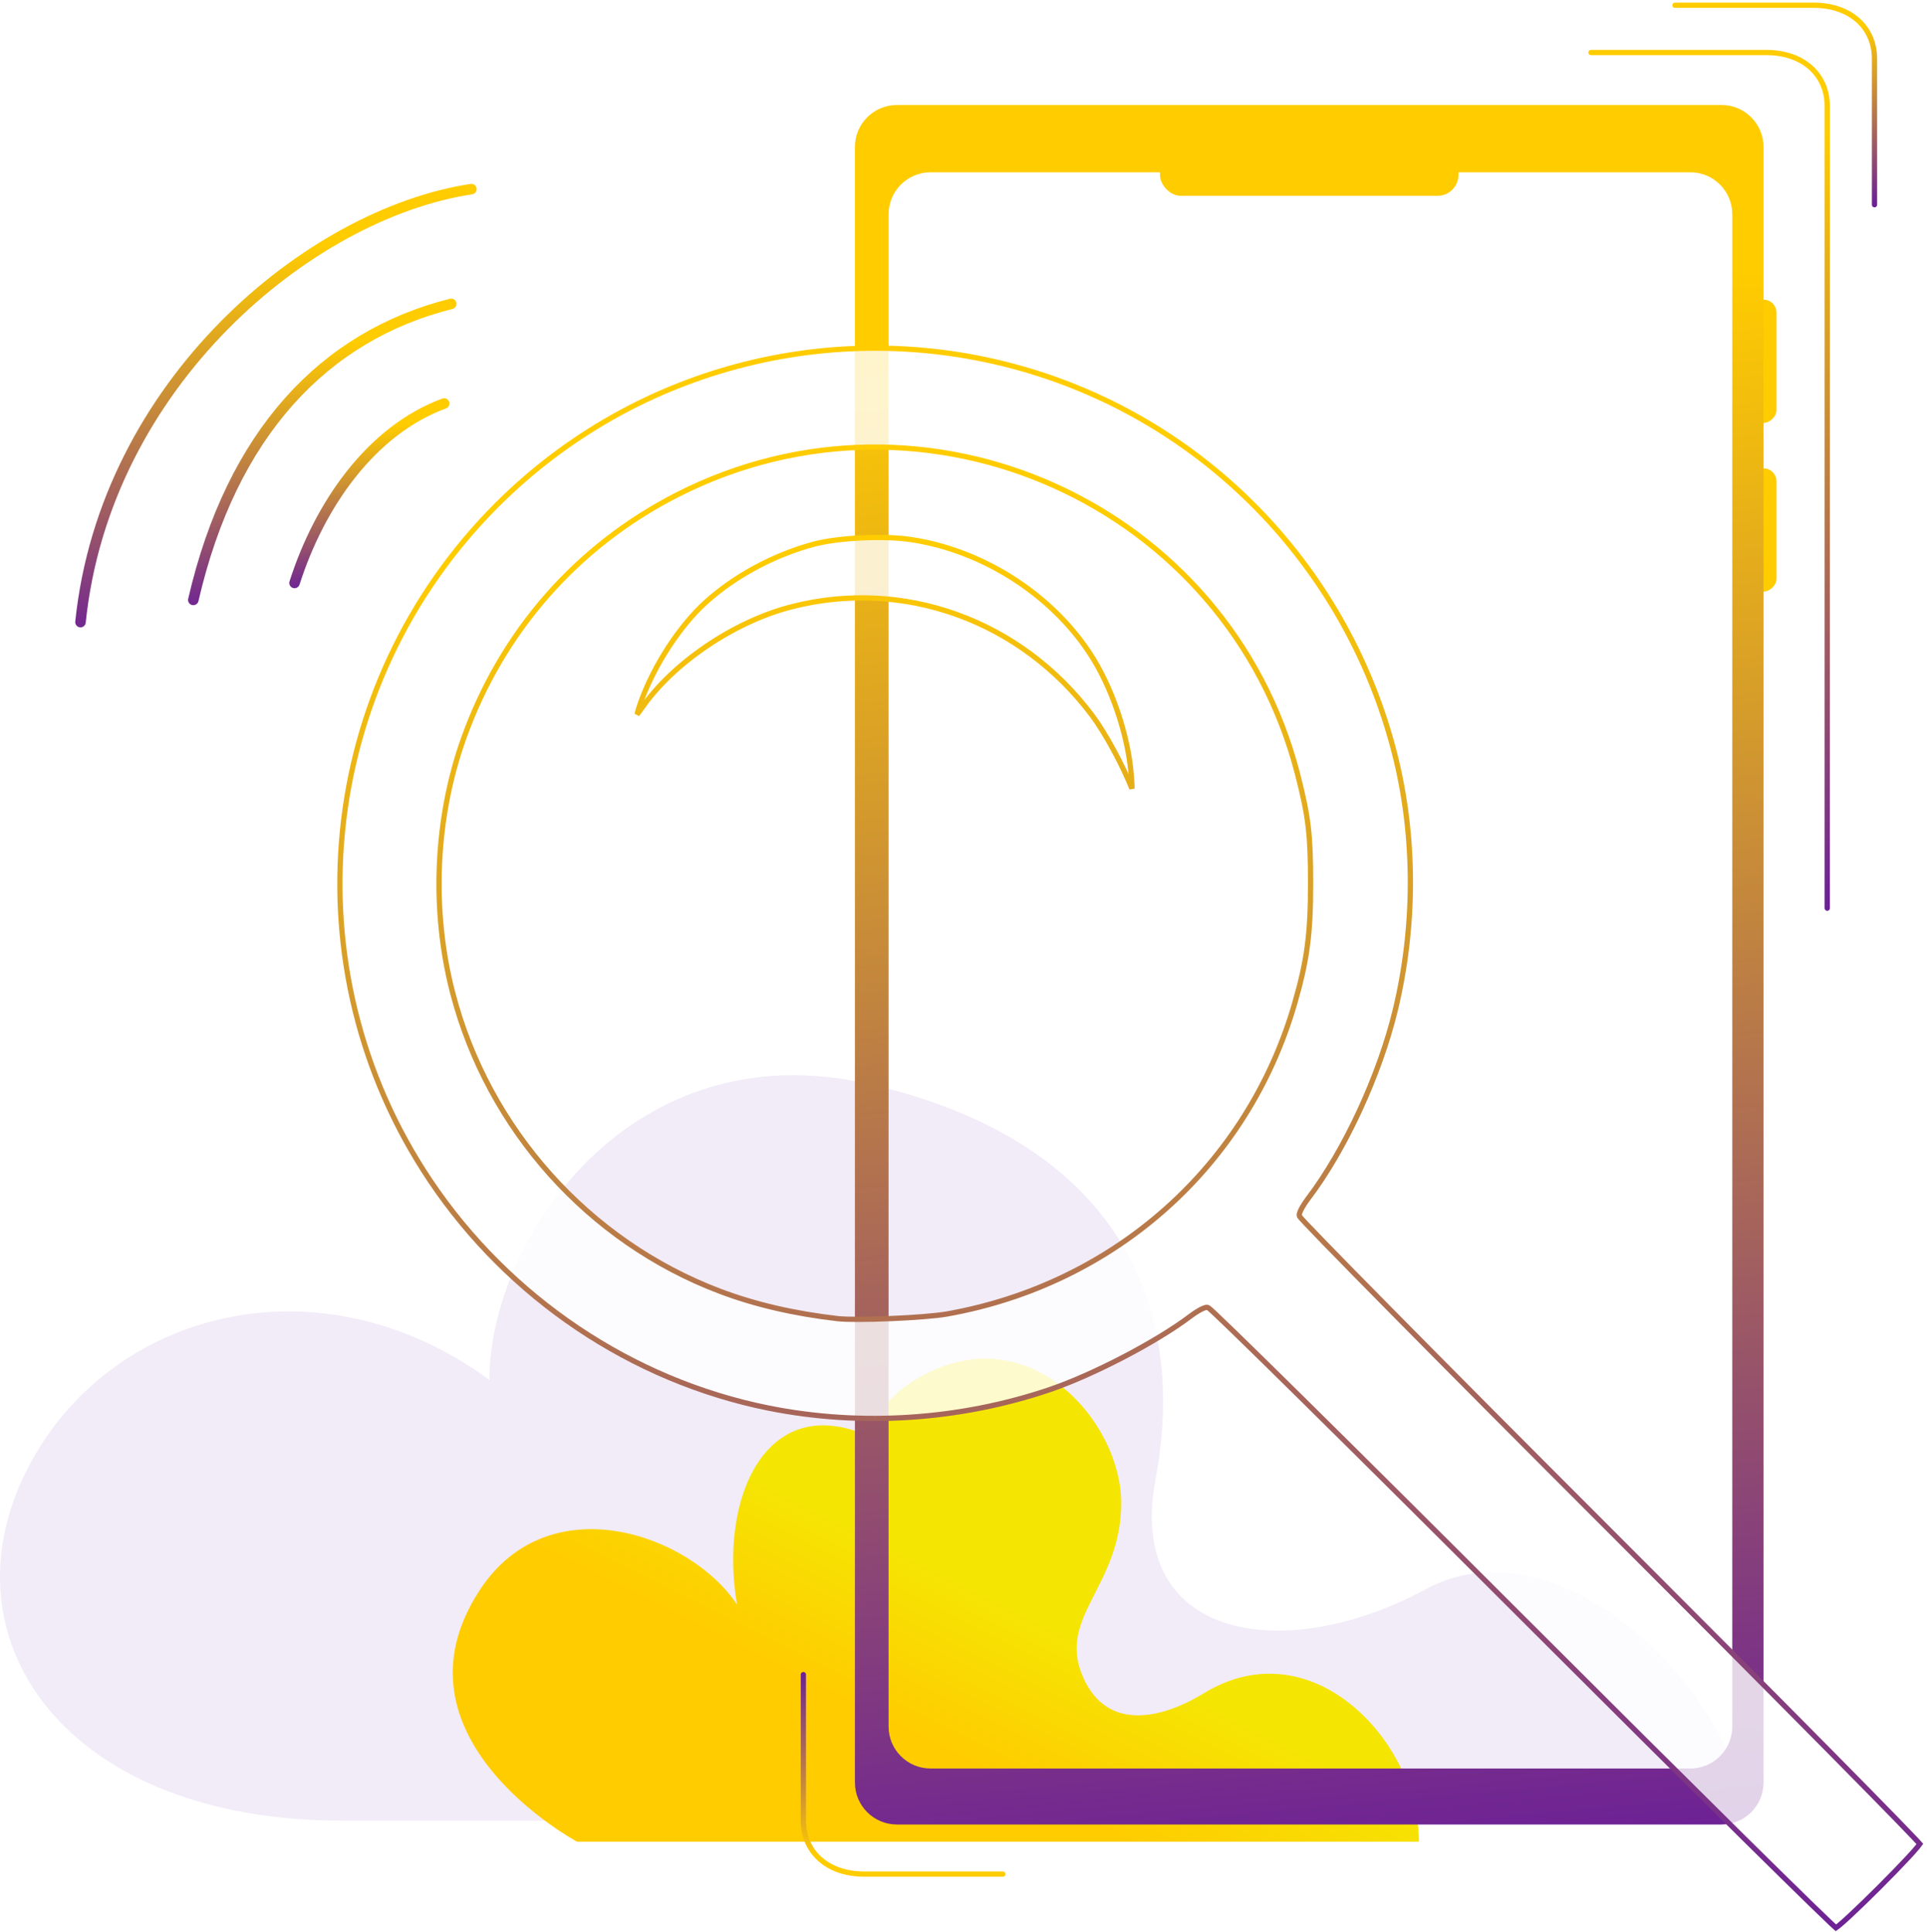 <?xml version="1.0" encoding="UTF-8"?> <svg xmlns="http://www.w3.org/2000/svg" width="367" height="368" viewBox="0 0 367 368" fill="none"> <path d="M165.535 346.821H332.232C332.232 325.082 298.147 288.306 271.515 302.748C244.882 317.191 214.276 312.661 220.076 281.689C226.652 246.577 210.882 216.882 165.535 206.506C120.189 196.13 93.218 235.966 93.218 262.882C60.254 238.657 19.048 249.961 4.315 281.689C-10.418 313.417 13.232 346.821 65.232 346.821C122.669 346.819 165.535 346.821 165.535 346.821Z" fill="#5A0CA8" fill-opacity="0.08"></path> <g filter="url(#filter0_d)"> <path d="M270.232 346.821H165.071H109.895C109.895 346.821 72.921 326.983 91.408 298.843C104.546 278.846 131.38 288.15 140.374 301.657C136.876 281.397 145.87 261.137 165.071 269.414C167.854 263.84 170.671 260.83 175.373 258.222C196.115 246.72 213.538 266.82 213.538 282.315C213.538 297.81 201.784 303.765 205.933 314.645C210.081 325.526 220.314 324.013 229.302 318.531C249.905 305.966 270.232 327.857 270.232 346.821Z" fill="url(#paint0_linear)"></path> </g> <rect x="338.338" y="57.081" width="23.485" height="4.944" rx="2.472" transform="rotate(90 338.338 57.081)" fill="#FFCC00"></rect> <rect x="338.336" y="89.218" width="23.485" height="4.944" rx="2.472" transform="rotate(90 338.336 89.218)" fill="#FFCC00"></rect> <path fill-rule="evenodd" clip-rule="evenodd" d="M170.821 20C166.403 20 162.821 23.582 162.821 28L162.821 339.55C162.821 343.968 166.403 347.55 170.821 347.55L327.866 347.55C332.284 347.55 335.866 343.968 335.866 339.55L335.866 28C335.866 23.582 332.284 20 327.866 20L170.821 20ZM177.232 32.821C172.814 32.821 169.232 36.402 169.232 40.821L169.232 328.886C169.232 333.304 172.814 336.886 177.232 336.886L321.917 336.886C326.335 336.886 329.917 333.304 329.917 328.886L329.917 40.821C329.917 36.402 326.335 32.821 321.917 32.821L177.232 32.821Z" fill="url(#paint1_linear)"></path> <rect x="220.913" y="27.416" width="56.858" height="9.888" rx="4" fill="#FFCC00"></rect> <path d="M290.106 308.333C273.842 292.068 258.971 277.282 248.112 266.562C242.683 261.202 238.257 256.858 235.161 253.853C233.613 252.351 232.396 251.182 231.553 250.388C231.131 249.992 230.8 249.686 230.566 249.478C230.45 249.375 230.353 249.291 230.278 249.232C230.242 249.203 230.203 249.173 230.165 249.148C230.147 249.136 230.12 249.119 230.087 249.102L230.085 249.102C230.068 249.093 229.974 249.045 229.85 249.045C229.639 249.045 229.402 249.125 229.199 249.208C228.977 249.299 228.723 249.425 228.454 249.575C227.915 249.876 227.287 250.286 226.696 250.736C220.427 255.509 208.245 261.875 200.002 264.681C182.862 270.516 163.997 271.765 146.393 268.231C120.345 263.002 96.914 247.25 81.919 224.884C54.886 184.558 60.206 130.615 94.613 96.208C121.251 69.57 160.247 59.794 196.285 70.717C230.603 81.119 256.95 108.919 265.708 143.973C269.573 159.44 269.577 176.537 265.717 192.477C262.725 204.837 256.09 219.163 249.141 228.291C248.691 228.882 248.281 229.509 247.98 230.049C247.83 230.318 247.704 230.572 247.613 230.794C247.53 230.996 247.45 231.234 247.45 231.444C247.45 231.569 247.498 231.663 247.507 231.68L247.507 231.682C247.516 231.698 247.524 231.713 247.532 231.726C247.54 231.739 247.547 231.751 247.553 231.76C247.578 231.798 247.608 231.837 247.637 231.873C247.696 231.948 247.78 232.045 247.883 232.161C248.091 232.395 248.397 232.726 248.793 233.148C249.587 233.991 250.756 235.208 252.258 236.756C255.263 239.852 259.607 244.278 264.967 249.707C275.687 260.566 290.473 275.437 306.738 291.701C323.001 307.964 337.785 322.829 348.504 333.677C353.863 339.102 358.205 343.521 361.207 346.609C362.708 348.153 363.873 349.362 364.661 350.197C365.056 350.616 365.354 350.937 365.552 351.159C365.586 351.197 365.617 351.231 365.644 351.262C365.541 351.41 365.383 351.613 365.171 351.867C364.749 352.375 364.139 353.057 363.398 353.855C361.917 355.451 359.93 357.495 357.912 359.512C355.894 361.529 353.849 363.514 352.252 364.994C351.453 365.735 350.771 366.344 350.263 366.766C350.009 366.978 349.806 367.136 349.657 367.238C349.626 367.211 349.592 367.181 349.555 367.148C349.333 366.949 349.012 366.651 348.594 366.256C347.76 365.468 346.551 364.303 345.007 362.802C341.921 359.8 337.503 355.458 332.079 350.099C321.233 339.38 306.369 324.596 290.106 308.333ZM180.346 250.305C212.319 244.624 237.601 222.075 246.54 191.256C248.931 183.013 249.605 177.957 249.605 168.316C249.605 159.027 249.188 155.504 247.142 147.528C233.945 96.099 176.31 70.124 128.962 94.263C109.862 104 95.552 120.334 88.294 140.681C82.876 155.871 82.128 173.406 86.224 189.172C92.962 215.106 112.084 236.471 137.044 245.949C143.731 248.488 151.267 250.242 159.539 251.189C161.34 251.395 165.526 251.353 169.736 251.174C173.95 250.995 178.269 250.674 180.346 250.305ZM215.573 150.199C213.783 145.699 210.468 139.596 208.046 136.349C194.458 118.136 172.006 110.039 150.56 115.638C139.655 118.484 128.042 126.385 122.142 134.994C121.82 135.463 121.55 135.82 121.332 136.077C121.341 136.033 121.351 135.986 121.363 135.937C121.488 135.389 121.722 134.628 122.074 133.656C124.606 126.664 129.484 119.188 134.405 114.733C139.95 109.713 147.412 105.697 154.975 103.667C159.561 102.436 168.187 102.006 173.327 102.757C186.903 104.742 199.927 112.959 207.436 124.271C211.691 130.682 214.86 139.958 215.46 147.762C215.539 148.781 215.58 149.588 215.585 150.19C215.586 150.204 215.586 150.217 215.586 150.231C215.582 150.22 215.577 150.209 215.573 150.199Z" fill="white" fill-opacity="0.8" stroke="url(#paint2_linear)"></path> <path d="M56.094 111.046C60.85 96.182 70.634 82 84.587 76.86" stroke="url(#paint3_linear)" stroke-width="2" stroke-linecap="round"></path> <path d="M36.818 114.281C44.118 82.636 61.676 63.96 85.938 57.88" stroke="url(#paint4_linear)" stroke-width="2" stroke-linecap="round"></path> <path d="M15.329 118.504C19.995 73.143 58.781 40.716 89.782 36.026" stroke="url(#paint5_linear)" stroke-width="2" stroke-linecap="round"></path> <path d="M303 10C303 10 329.443 10 336.402 10C343.36 10 348 14.18 348 20.216C348 26.254 348 173 348 173" stroke="url(#paint6_linear)" stroke-linecap="round"></path> <path d="M319 1C319 1 338.463 1 345.414 1C352.365 1 357 5.171 357 11.195C357 17.22 357 39 357 39" stroke="url(#paint7_linear)" stroke-linecap="round"></path> <path d="M191 357C191 357 171.536 357 164.585 357C157.634 357 153 352.829 153 346.805C153 340.78 153 319 153 319" stroke="url(#paint8_linear)" stroke-linecap="round"></path> <defs> <filter id="filter0_d" x="78.232" y="250.821" width="200" height="108" filterUnits="userSpaceOnUse" color-interpolation-filters="sRGB"> <feFlood flood-opacity="0" result="BackgroundImageFix"></feFlood> <feColorMatrix in="SourceAlpha" type="matrix" values="0 0 0 0 0 0 0 0 0 0 0 0 0 0 0 0 0 0 127 0" result="hardAlpha"></feColorMatrix> <feOffset dy="4"></feOffset> <feGaussianBlur stdDeviation="4"></feGaussianBlur> <feColorMatrix type="matrix" values="0 0 0 0 0.161 0 0 0 0 0.161 0 0 0 0 0.161 0 0 0 0.25 0"></feColorMatrix> <feBlend mode="normal" in2="BackgroundImageFix" result="effect1_dropShadow"></feBlend> <feBlend mode="normal" in="SourceGraphic" in2="effect1_dropShadow" result="shape"></feBlend> </filter> <linearGradient id="paint0_linear" x1="190.833" y1="337.116" x2="212.93" y2="292.878" gradientUnits="userSpaceOnUse"> <stop offset="0.042" stop-color="#FFCC00"></stop> <stop offset="0.651" stop-color="#F5E503"></stop> </linearGradient> <linearGradient id="paint1_linear" x1="235.119" y1="393.284" x2="204.986" y2="63.294" gradientUnits="userSpaceOnUse"> <stop stop-color="#5A0CA8"></stop> <stop offset="1" stop-color="#FFCC00"></stop> </linearGradient> <linearGradient id="paint2_linear" x1="190.408" y1="409.994" x2="175.641" y2="103.914" gradientUnits="userSpaceOnUse"> <stop stop-color="#5A0CA8"></stop> <stop offset="1" stop-color="#FFCC00"></stop> </linearGradient> <linearGradient id="paint3_linear" x1="69.265" y1="114.602" x2="65.336" y2="82.289" gradientUnits="userSpaceOnUse"> <stop stop-color="#5A0CA8"></stop> <stop offset="1" stop-color="#FFCC00"></stop> </linearGradient> <linearGradient id="paint4_linear" x1="59.423" y1="120.065" x2="53.072" y2="66.886" gradientUnits="userSpaceOnUse"> <stop stop-color="#5A0CA8"></stop> <stop offset="1" stop-color="#FFCC00"></stop> </linearGradient> <linearGradient id="paint5_linear" x1="49.474" y1="126.859" x2="40.338" y2="49.258" gradientUnits="userSpaceOnUse"> <stop stop-color="#5A0CA8"></stop> <stop offset="1" stop-color="#FFCC00"></stop> </linearGradient> <linearGradient id="paint6_linear" x1="321.801" y1="195.759" x2="293.723" y2="35.082" gradientUnits="userSpaceOnUse"> <stop stop-color="#5A0CA8"></stop> <stop offset="1" stop-color="#FFCC00"></stop> </linearGradient> <linearGradient id="paint7_linear" x1="334.876" y1="44.306" x2="333.018" y2="5.793" gradientUnits="userSpaceOnUse"> <stop stop-color="#5A0CA8"></stop> <stop offset="1" stop-color="#FFCC00"></stop> </linearGradient> <linearGradient id="paint8_linear" x1="175.123" y1="313.694" x2="176.981" y2="352.207" gradientUnits="userSpaceOnUse"> <stop stop-color="#5A0CA8"></stop> <stop offset="1" stop-color="#FFCC00"></stop> </linearGradient> </defs> </svg> 